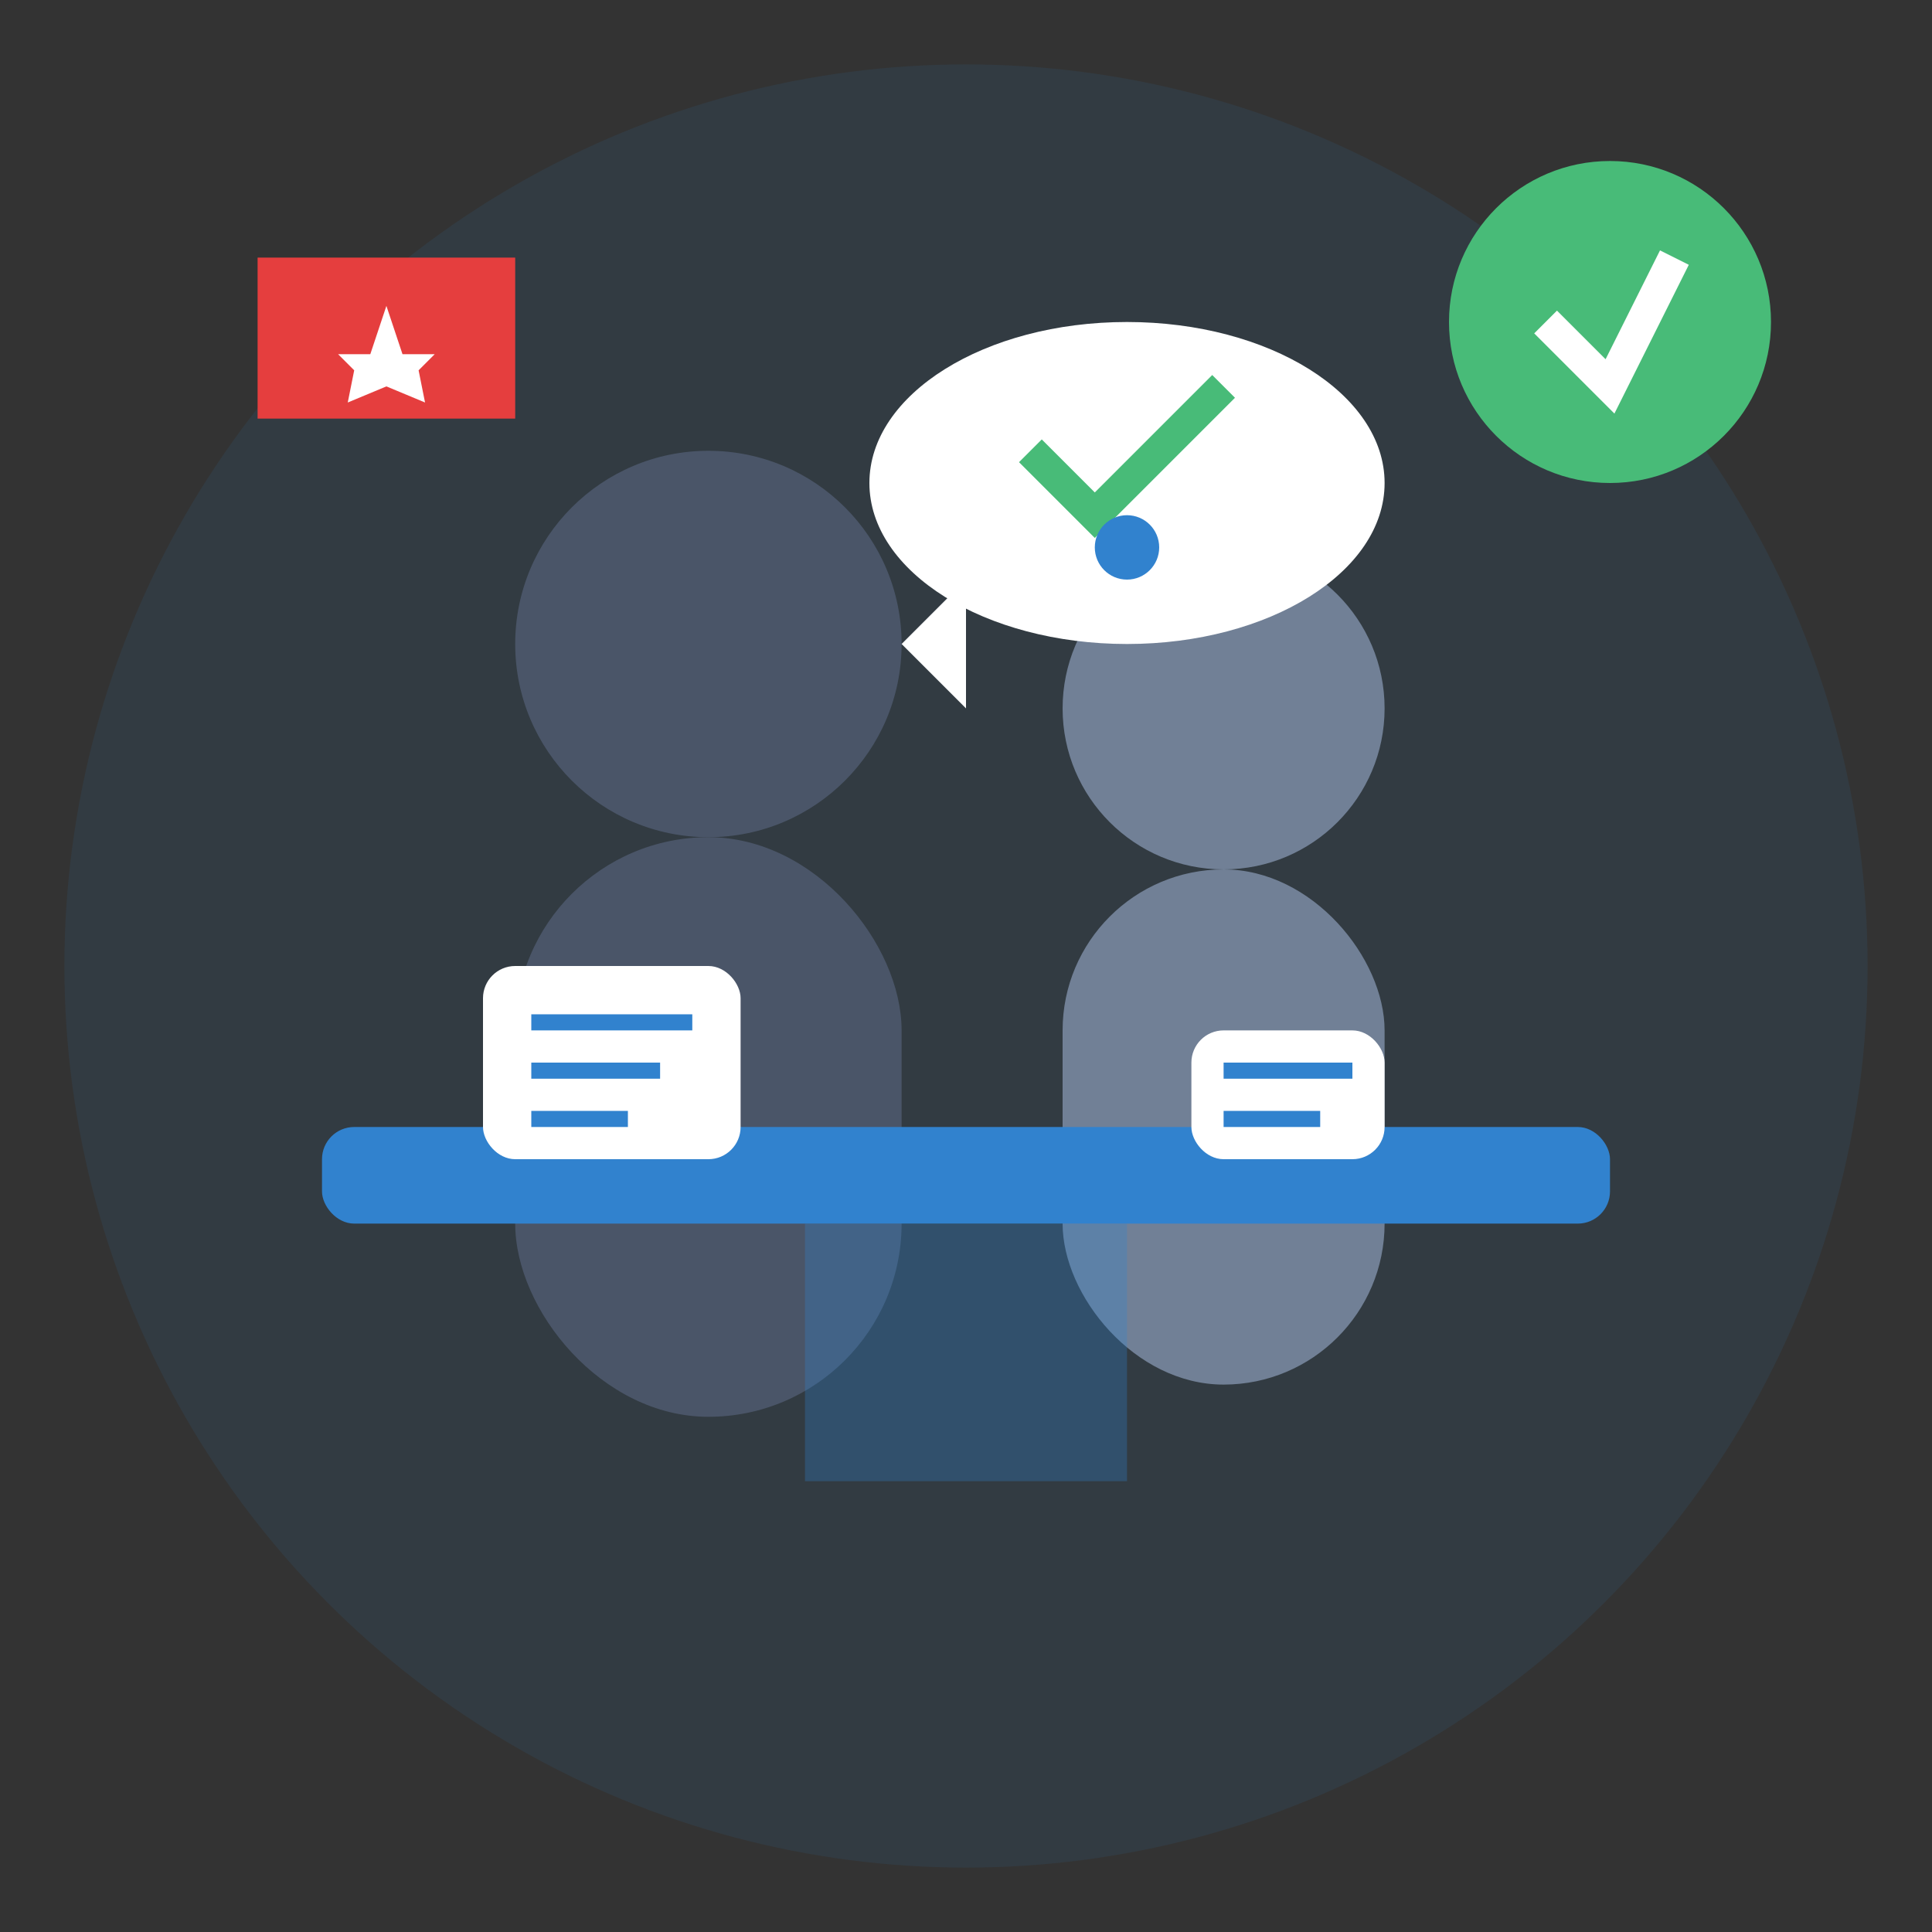 <svg width="60" height="60" viewBox="0 0 60 60" fill="none" xmlns="http://www.w3.org/2000/svg">
    <rect x="0" y="0" width="60" height="60" fill="#333333" stroke="none"/>
    <circle cx="30" cy="30" r="28" fill="#3182CE" opacity="0.1"/>
    
    <!-- Two people having consultation -->
    <!-- Person 1 (consultant) -->
    <circle cx="22" cy="20" r="6" fill="#4A5568"/>
    <rect x="16" y="26" width="12" height="18" rx="6" fill="#4A5568"/>
    
    <!-- Person 2 (client) -->
    <circle cx="38" cy="22" r="5" fill="#718096"/>
    <rect x="33" y="27" width="10" height="16" rx="5" fill="#718096"/>
    
    <!-- Table/desk -->
    <rect x="10" y="35" width="40" height="3" rx="1" fill="#3182CE"/>
    <rect x="25" y="38" width="10" height="8" fill="#3182CE" opacity="0.3"/>
    
    <!-- Documents on table -->
    <rect x="15" y="30" width="8" height="6" rx="1" fill="white"/>
    <rect x="16.5" y="31.5" width="5" height="0.5" fill="#3182CE"/>
    <rect x="16.5" y="33" width="4" height="0.5" fill="#3182CE"/>
    <rect x="16.5" y="34.5" width="3" height="0.5" fill="#3182CE"/>
    
    <rect x="37" y="32" width="6" height="4" rx="1" fill="white"/>
    <rect x="38" y="33" width="4" height="0.5" fill="#3182CE"/>
    <rect x="38" y="34.5" width="3" height="0.5" fill="#3182CE"/>
    
    <!-- Speech bubble -->
    <ellipse cx="35" cy="15" rx="8" ry="5" fill="white"/>
    <path d="M30 18L28 20L30 22" fill="white"/>
    
    <!-- Checkmarks in speech bubble -->
    <path d="M32 14L34 16L38 12" stroke="#48BB78" stroke-width="1" fill="none"/>
    <circle cx="35" cy="17" r="1" fill="#3182CE"/>
    
    <!-- Success indicators -->
    <circle cx="50" cy="10" r="5" fill="#48BB78"/>
    <path d="M48 10L50 12L52 8" stroke="white" stroke-width="1" fill="none"/>
    
    <!-- Canadian flag element -->
    <rect x="8" y="8" width="8" height="5" fill="#E53E3E"/>
    <path d="M12 9.5L12.5 11H13.5L13 11.5L13.2 12.5L12 12L10.8 12.5L11 11.5L10.5 11H11.5L12 9.5Z" fill="white"/>
</svg>
